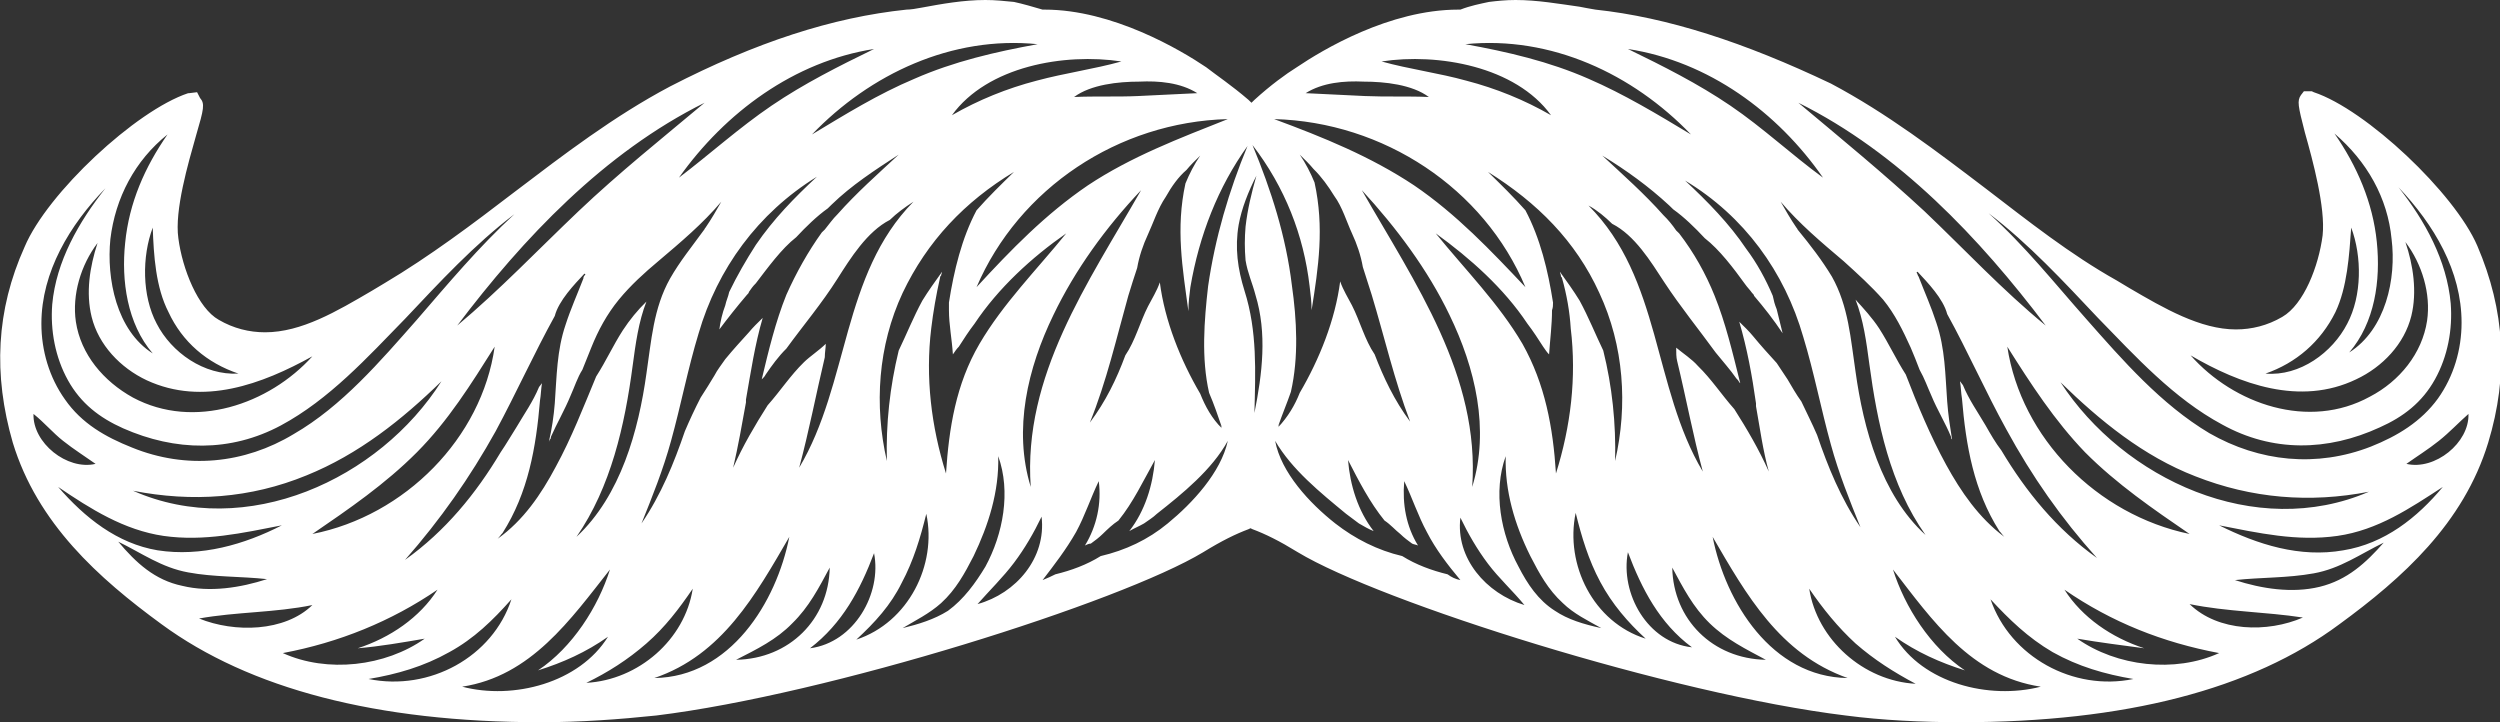 <svg width="135" height="39" viewBox="0 0 135 39" fill="none" xmlns="http://www.w3.org/2000/svg">
    <rect x="0" y="0" width="135" height="39" fill="#333333" stroke="none"/>
    <path d="M8.727 33.71C13.463 37.185 20.327 39 29.213 39C31.342 39 33.47 38.844 35.439 38.637C44.752 37.496 60.502 32.517 64.972 29.82C65.983 29.198 66.728 28.835 67.42 28.576L67.526 28.524L67.633 28.576C68.325 28.835 69.07 29.198 70.081 29.82C74.55 32.517 90.301 37.496 99.667 38.637C101.636 38.896 103.817 39 105.893 39C114.726 39 121.59 37.237 126.326 33.71C129.732 31.221 133.031 28.265 134.361 23.908C135.479 20.226 135.266 16.751 133.776 13.277C132.552 10.424 127.763 5.912 124.943 4.979L124.836 4.927H124.411L124.251 5.134C124.038 5.445 124.091 5.705 124.464 7.157C124.889 8.661 125.581 11.202 125.422 12.706C125.209 14.366 124.411 16.44 123.24 17.114C122.442 17.581 121.59 17.789 120.739 17.789C118.823 17.789 116.854 16.648 114.992 15.559L114.3 15.144C111.799 13.743 109.511 11.928 107.276 10.217C104.616 8.194 101.902 6.12 98.869 4.512C94.186 2.282 90.035 0.934 86.151 0.519C85.832 0.467 85.565 0.415 85.299 0.363C84.182 0.207 83.011 0 81.841 0C81.308 0 80.829 0.052 80.404 0.104C79.925 0.207 79.393 0.311 78.861 0.519H78.754C75.029 0.519 71.411 2.697 70.027 3.63C69.442 3.993 68.591 4.616 67.739 5.394L67.58 5.549L67.42 5.394C66.515 4.616 65.664 4.045 65.132 3.63C63.748 2.697 60.077 0.519 56.405 0.519H56.299C55.767 0.363 55.234 0.207 54.755 0.104C54.223 0.052 53.744 0 53.212 0C52.042 0 50.871 0.207 49.753 0.415C49.487 0.467 49.168 0.519 48.955 0.519C44.964 0.934 40.814 2.282 36.184 4.668C33.151 6.275 30.437 8.35 27.777 10.372C25.542 12.084 23.2 13.847 20.753 15.299L20.061 15.714C18.198 16.803 16.283 17.944 14.314 17.944C13.463 17.944 12.611 17.737 11.813 17.27C10.695 16.648 9.844 14.521 9.631 12.862C9.418 11.358 10.163 8.816 10.589 7.312C11.015 5.86 11.068 5.601 10.802 5.29L10.642 4.979L10.217 5.031H10.163C7.343 5.964 2.554 10.424 1.33 13.329C-0.213 16.751 -0.373 20.226 0.692 23.908C2.022 28.265 5.321 31.221 8.727 33.71ZM3.139 26.294C4.895 27.487 6.705 28.628 8.833 28.939C11.015 29.25 13.09 28.783 15.219 28.368C13.197 29.406 10.855 30.08 8.514 29.717C6.332 29.354 4.576 27.953 3.139 26.294ZM29.746 23.649V23.597C30.065 22.871 30.491 22.145 30.81 21.367C31.023 20.9 31.182 20.382 31.448 19.967C31.608 19.552 31.768 19.189 31.927 18.774C32.3 17.84 32.779 16.959 33.417 16.181C34.056 15.403 34.801 14.729 35.546 14.106C36.77 13.069 37.94 12.084 38.951 10.891C38.685 11.358 38.419 11.825 38.1 12.291C38.047 12.343 38.047 12.395 37.993 12.447C37.355 13.329 36.716 14.106 36.184 15.04C35.28 16.648 35.173 18.411 34.907 20.174C34.481 23.234 33.524 26.761 31.129 28.991C32.992 26.294 33.736 22.975 34.162 19.759C34.322 18.567 34.481 17.374 34.907 16.285C34.428 16.751 34.003 17.27 33.63 17.84C33.098 18.67 32.725 19.5 32.193 20.33C31.502 21.989 30.863 23.649 30.012 25.205C29.213 26.709 28.256 28.109 26.872 29.094C26.979 28.991 27.032 28.887 27.138 28.783C28.522 26.605 28.947 24.168 29.16 21.626C29.213 21.315 29.213 21.004 29.267 20.693C29.213 20.745 29.16 20.848 29.107 20.9C28.788 21.678 28.309 22.352 27.883 23.078C27.617 23.493 27.351 23.96 27.032 24.427C25.701 26.657 24.052 28.68 21.87 30.235C23.786 28.057 25.382 25.775 26.766 23.286C27.883 21.211 28.841 19.085 29.958 17.062C30.171 16.233 31.023 15.351 31.555 14.781C31.555 14.781 31.608 14.781 31.608 14.832C31.555 14.884 31.502 14.936 31.502 15.04C31.182 15.87 30.81 16.7 30.544 17.529C30.065 18.93 30.065 20.33 29.958 21.782C29.905 22.456 29.799 23.182 29.639 23.856C29.692 23.701 29.746 23.701 29.746 23.649ZM40.335 15.921C40.388 15.87 40.441 15.818 40.441 15.766C40.548 15.61 40.654 15.455 40.814 15.299C41.452 14.469 42.197 13.432 42.995 12.81C43.528 12.239 44.113 11.669 44.698 11.254C44.752 11.202 44.858 11.098 44.911 11.046C45.975 10.009 47.252 9.18 48.53 8.35C47.412 9.387 46.241 10.424 45.23 11.565C44.964 11.825 44.752 12.136 44.539 12.395C44.485 12.447 44.432 12.499 44.379 12.55C43.634 13.588 42.995 14.729 42.463 15.921C41.878 17.374 41.505 18.93 41.133 20.485L41.186 20.433C41.239 20.382 41.293 20.33 41.346 20.226C41.665 19.759 42.038 19.241 42.463 18.826C43.368 17.581 44.379 16.388 45.23 15.04C45.922 13.951 46.827 12.499 48.051 11.876C48.423 11.513 48.849 11.202 49.328 10.891C45.443 14.832 45.869 20.693 43.155 25.257C43.687 23.286 44.06 21.315 44.539 19.293C44.539 19.033 44.592 18.774 44.592 18.567C44.219 18.93 43.74 19.241 43.421 19.552C42.676 20.278 42.144 21.108 41.452 21.886C40.761 22.975 40.122 24.064 39.59 25.257C39.856 24.116 40.069 22.923 40.282 21.73C40.282 21.678 40.282 21.626 40.282 21.575C40.548 20.07 40.761 18.618 41.186 17.166C40.92 17.425 40.654 17.685 40.441 17.944C40.016 18.411 39.59 18.878 39.164 19.396C38.951 19.707 38.739 19.967 38.579 20.278C38.366 20.641 38.1 21.056 37.834 21.471C37.515 22.093 37.248 22.664 36.983 23.286C36.397 24.997 35.705 26.709 34.641 28.265C35.226 26.812 35.812 25.36 36.237 23.805C36.77 21.886 37.142 19.915 37.727 17.996C38.739 14.521 40.92 11.513 44.113 9.543C42.889 10.684 41.772 11.825 40.814 13.225C40.282 14.055 39.803 14.884 39.377 15.766C39.324 16.025 39.217 16.233 39.164 16.492C39.005 16.907 38.898 17.374 38.845 17.789C39.271 17.218 39.803 16.544 40.335 15.921ZM51.456 19.137C51.563 18.981 51.669 18.826 51.776 18.722C52.042 18.307 52.308 17.892 52.627 17.477C53.904 15.559 55.713 13.899 57.576 12.602C55.979 14.573 54.17 16.388 52.893 18.567C51.616 20.745 51.243 23.13 51.084 25.568C50.286 23.027 49.966 20.382 50.286 17.737C50.392 16.855 50.552 15.921 50.764 14.988C50.764 14.936 50.764 14.936 50.818 14.884C50.818 14.832 50.871 14.729 50.871 14.677C50.498 15.195 50.126 15.714 49.807 16.233C49.328 17.114 48.955 18.048 48.53 18.93C48.051 20.9 47.838 22.871 47.891 24.894C47.199 21.886 47.412 18.67 48.742 15.818C50.073 13.017 52.095 10.891 54.755 9.283C54.064 9.957 53.372 10.632 52.733 11.358C51.935 12.862 51.51 14.625 51.243 16.336C51.243 16.492 51.243 16.596 51.243 16.751C51.243 17.529 51.403 18.307 51.456 19.137ZM55.66 26.294C54.702 23.182 55.5 19.863 56.884 17.011C58.055 14.573 59.704 12.291 61.62 10.269C58.746 15.299 55.234 20.278 55.66 26.294ZM16.868 28.835C18.837 27.487 20.806 26.138 22.509 24.427C24.212 22.715 25.435 20.745 26.712 18.722C26.021 23.649 21.87 27.85 16.868 28.835ZM7.183 26.501C10.376 27.124 13.516 26.916 16.549 25.672C19.369 24.531 21.71 22.664 23.839 20.589C20.487 25.879 13.303 29.198 7.183 26.501ZM6.385 29.25C7.662 29.872 8.727 30.65 10.163 30.91C11.547 31.169 12.984 31.117 14.42 31.273C12.984 31.739 11.334 31.999 9.844 31.636C8.354 31.325 7.343 30.391 6.385 29.25ZM10.749 33.399C12.771 33.036 14.846 33.088 16.868 32.673C15.378 34.125 12.664 34.177 10.749 33.399ZM15.272 35.266C18.305 34.696 21.125 33.554 23.626 31.843C22.668 33.347 21.072 34.436 19.316 35.007C20.54 34.903 21.71 34.696 22.934 34.488C20.806 35.992 17.666 36.355 15.272 35.266ZM19.901 36.666C21.444 36.407 22.881 35.992 24.265 35.214C25.595 34.488 26.606 33.503 27.617 32.362C26.606 35.473 23.2 37.34 19.901 36.666ZM24.956 37.081C28.681 36.511 30.81 33.451 32.938 30.754C32.3 32.777 30.916 34.955 29.054 36.2C30.384 35.785 31.661 35.214 32.832 34.384C31.289 36.874 27.724 37.807 24.956 37.081ZM34.907 34.747C35.918 33.866 36.663 32.88 37.408 31.791C36.983 34.54 34.481 36.718 31.661 36.874C32.832 36.303 33.896 35.629 34.907 34.747ZM35.333 36.614C39.005 35.37 40.814 32.102 42.623 28.991C41.931 32.517 39.43 36.562 35.333 36.614ZM39.749 35.629C40.867 35.059 41.931 34.54 42.783 33.658C43.687 32.777 44.219 31.739 44.805 30.65C44.752 33.451 42.623 35.577 39.749 35.629ZM43.74 35.007C45.496 33.658 46.454 31.843 47.199 29.872C47.625 32.05 46.135 34.696 43.74 35.007ZM46.241 34.54C47.252 33.606 48.104 32.673 48.689 31.48C49.328 30.287 49.7 29.043 50.02 27.746C50.605 30.495 49.062 33.606 46.241 34.54ZM51.19 32.984C50.445 33.451 49.594 33.71 48.742 33.918C49.434 33.503 50.179 33.14 50.818 32.569C51.616 31.843 52.095 30.961 52.574 30.028C53.372 28.368 53.957 26.553 53.904 24.634C54.596 26.553 54.17 28.835 53.212 30.598C52.68 31.48 52.042 32.362 51.19 32.984ZM52.787 32.621C53.425 31.895 54.17 31.169 54.755 30.391C55.341 29.613 55.82 28.783 56.245 27.902C56.511 30.132 54.862 32.05 52.787 32.621ZM63.057 28.265C61.992 29.146 60.768 29.717 59.438 30.028C58.693 30.495 57.842 30.806 56.99 31.013C56.778 31.117 56.565 31.221 56.299 31.325C56.937 30.495 57.576 29.665 58.108 28.731C58.587 27.85 58.906 26.864 59.332 25.983C59.491 27.175 59.225 28.42 58.587 29.457C58.693 29.406 58.8 29.354 58.906 29.354C59.119 29.198 59.332 29.043 59.544 28.835C59.811 28.576 60.077 28.317 60.396 28.109C61.194 27.124 61.726 25.983 62.365 24.842C62.258 26.19 61.833 27.59 60.981 28.68C61.247 28.524 61.513 28.42 61.779 28.265C61.992 28.109 62.258 27.953 62.471 27.746C63.855 26.657 65.451 25.36 66.302 23.805C65.93 25.516 64.387 27.175 63.057 28.265ZM78.169 31.013C77.317 30.806 76.466 30.495 75.721 30.028C74.391 29.717 73.167 29.094 72.103 28.265C70.719 27.175 69.176 25.516 68.857 23.805C69.761 25.36 71.305 26.605 72.688 27.746C72.901 27.902 73.167 28.109 73.38 28.265C73.646 28.42 73.912 28.576 74.178 28.68C73.327 27.59 72.901 26.19 72.794 24.842C73.38 25.983 73.965 27.124 74.763 28.109C75.083 28.317 75.349 28.628 75.615 28.835C75.828 29.043 76.04 29.198 76.253 29.354C76.36 29.406 76.466 29.406 76.573 29.457C75.934 28.42 75.721 27.227 75.828 25.983C76.253 26.864 76.573 27.85 77.051 28.731C77.53 29.665 78.169 30.495 78.861 31.325C78.595 31.273 78.382 31.169 78.169 31.013ZM83.863 16.336C83.597 14.625 83.171 12.862 82.373 11.358C81.734 10.632 81.042 9.957 80.351 9.283C83.011 10.943 85.087 13.017 86.364 15.818C87.694 18.67 87.907 21.886 87.215 24.894C87.268 22.871 87.055 20.848 86.576 18.93C86.151 18.048 85.778 17.114 85.299 16.233C84.98 15.714 84.608 15.195 84.235 14.677C84.235 14.729 84.288 14.832 84.288 14.884C84.288 14.936 84.288 14.936 84.341 14.988C84.608 15.921 84.767 16.855 84.82 17.737C85.14 20.382 84.82 23.027 84.022 25.568C83.863 23.078 83.437 20.745 82.213 18.567C80.936 16.388 79.127 14.573 77.53 12.602C79.393 13.951 81.202 15.559 82.479 17.477C82.798 17.892 83.064 18.307 83.331 18.722C83.437 18.878 83.543 19.033 83.65 19.137C83.703 18.359 83.809 17.529 83.809 16.751C83.863 16.596 83.863 16.492 83.863 16.336ZM92.59 15.973C92.111 14.781 91.472 13.64 90.674 12.602C90.621 12.55 90.567 12.499 90.514 12.447C90.301 12.136 90.088 11.876 89.822 11.617C88.811 10.476 87.641 9.439 86.523 8.402C87.8 9.18 89.024 10.061 90.142 11.098C90.195 11.15 90.301 11.254 90.355 11.306C90.94 11.721 91.525 12.291 92.057 12.862C92.856 13.484 93.6 14.469 94.239 15.351C94.346 15.507 94.505 15.662 94.612 15.818C94.665 15.87 94.718 15.921 94.718 15.973C95.25 16.596 95.782 17.27 96.261 17.996C96.155 17.581 96.048 17.114 95.942 16.7C95.835 16.44 95.782 16.233 95.729 15.973C95.356 15.092 94.878 14.21 94.292 13.432C93.388 12.084 92.217 10.891 90.993 9.75C94.186 11.669 96.368 14.677 97.379 18.203C97.964 20.122 98.336 22.093 98.869 24.012C99.294 25.568 99.88 27.02 100.465 28.472C99.401 26.916 98.709 25.205 98.124 23.493C97.858 22.871 97.538 22.249 97.272 21.678C97.006 21.315 96.74 20.848 96.527 20.485C96.314 20.174 96.155 19.915 95.942 19.604C95.516 19.137 95.091 18.67 94.665 18.152C94.452 17.892 94.186 17.633 93.92 17.374C94.346 18.826 94.612 20.278 94.824 21.782C94.824 21.834 94.824 21.886 94.824 21.938C95.037 23.13 95.197 24.323 95.516 25.464C94.984 24.271 94.346 23.182 93.654 22.093C92.962 21.315 92.43 20.485 91.685 19.759C91.366 19.396 90.887 19.085 90.514 18.774C90.514 19.033 90.514 19.293 90.567 19.5C91.046 21.471 91.419 23.493 91.951 25.464C89.237 20.9 89.716 15.04 85.778 11.098C86.257 11.358 86.683 11.721 87.055 12.084C88.279 12.706 89.131 14.106 89.876 15.247C90.727 16.544 91.738 17.789 92.643 19.033C93.015 19.5 93.441 19.967 93.76 20.433C93.813 20.485 93.867 20.537 93.92 20.641L93.973 20.693C93.547 18.981 93.175 17.425 92.59 15.973ZM105.148 21.678C105.041 20.226 105.041 18.826 104.562 17.425C104.296 16.596 103.924 15.766 103.604 14.936C103.551 14.884 103.551 14.781 103.498 14.729C103.498 14.729 103.498 14.677 103.551 14.677C104.083 15.247 104.935 16.129 105.148 16.959C106.265 18.981 107.223 21.16 108.34 23.182C109.724 25.723 111.32 28.005 113.236 30.132C111.054 28.576 109.405 26.553 108.074 24.323C107.755 23.908 107.489 23.442 107.223 22.975C106.797 22.249 106.318 21.575 105.999 20.797C105.946 20.745 105.893 20.641 105.839 20.589C105.893 20.9 105.893 21.211 105.946 21.523C106.159 24.064 106.584 26.501 107.968 28.68C108.074 28.783 108.128 28.887 108.234 28.991C106.85 27.953 105.893 26.553 105.094 25.101C104.243 23.545 103.551 21.886 102.913 20.226C102.381 19.396 102.008 18.567 101.476 17.737C101.103 17.166 100.625 16.648 100.199 16.181C100.625 17.27 100.784 18.463 100.944 19.656C101.37 22.819 102.061 26.19 103.977 28.887C101.582 26.709 100.625 23.13 100.199 20.07C99.933 18.307 99.826 16.544 98.922 14.936C98.39 14.055 97.751 13.225 97.112 12.447C97.059 12.395 97.059 12.343 97.006 12.291C96.687 11.825 96.421 11.358 96.155 10.891C97.166 12.084 98.336 13.069 99.56 14.106C100.305 14.781 101.05 15.455 101.689 16.181C102.327 16.959 102.753 17.84 103.179 18.774C103.338 19.137 103.498 19.552 103.658 19.967C103.924 20.433 104.083 20.9 104.296 21.367C104.615 22.145 105.041 22.819 105.36 23.597V23.649C105.36 23.701 105.414 23.701 105.414 23.753C105.307 23.078 105.201 22.404 105.148 21.678ZM112.597 24.427C114.3 26.138 116.269 27.487 118.238 28.835C113.236 27.798 109.139 23.649 108.394 18.722C109.671 20.745 110.948 22.715 112.597 24.427ZM111.267 20.641C113.396 22.715 115.737 24.634 118.557 25.723C121.59 26.916 124.73 27.175 127.923 26.553C121.803 29.198 114.673 25.879 111.267 20.641ZM78.275 17.011C79.659 19.863 80.457 23.182 79.499 26.294C79.925 20.278 76.413 15.299 73.539 10.269C75.402 12.291 77.105 14.573 78.275 17.011ZM78.861 27.953C79.286 28.835 79.765 29.665 80.351 30.443C80.936 31.221 81.681 31.895 82.32 32.673C80.244 32.05 78.595 30.132 78.861 27.953ZM83.969 32.984C83.064 32.414 82.479 31.532 82 30.598C81.042 28.835 80.617 26.553 81.308 24.634C81.255 26.501 81.787 28.317 82.639 30.028C83.118 30.961 83.597 31.843 84.395 32.569C84.98 33.14 85.725 33.503 86.47 33.918C85.512 33.71 84.661 33.451 83.969 32.984ZM85.087 27.694C85.406 28.991 85.778 30.235 86.417 31.428C87.055 32.621 87.907 33.606 88.865 34.488C86.044 33.606 84.501 30.495 85.087 27.694ZM87.907 29.82C88.652 31.791 89.61 33.658 91.366 34.955C88.971 34.696 87.481 32.05 87.907 29.82ZM90.301 30.65C90.887 31.739 91.419 32.777 92.323 33.658C93.228 34.54 94.292 35.059 95.356 35.629C92.483 35.577 90.355 33.451 90.301 30.65ZM92.483 28.991C94.292 32.102 96.102 35.318 99.773 36.614C95.676 36.562 93.175 32.517 92.483 28.991ZM97.698 31.791C98.443 32.88 99.241 33.866 100.199 34.747C101.21 35.629 102.274 36.303 103.445 36.925C100.625 36.77 98.124 34.54 97.698 31.791ZM102.327 34.384C103.498 35.214 104.775 35.785 106.105 36.2C104.243 34.955 102.859 32.777 102.221 30.754C104.349 33.503 106.425 36.511 110.203 37.081C107.383 37.807 103.817 36.874 102.327 34.384ZM107.489 32.362C108.5 33.451 109.511 34.436 110.841 35.214C112.225 35.992 113.662 36.407 115.205 36.666C111.959 37.34 108.553 35.473 107.489 32.362ZM112.172 34.488C113.396 34.696 114.619 34.851 115.79 35.007C114.034 34.436 112.438 33.347 111.48 31.843C114.034 33.606 116.801 34.696 119.834 35.266C117.44 36.355 114.3 35.992 112.172 34.488ZM118.238 32.621C120.26 33.036 122.335 33.036 124.357 33.347C122.442 34.177 119.781 34.125 118.238 32.621ZM125.262 31.688C123.772 32.05 122.122 31.791 120.686 31.325C122.122 31.169 123.506 31.221 124.943 30.961C126.379 30.702 127.444 29.924 128.721 29.302C127.763 30.391 126.752 31.325 125.262 31.688ZM126.539 29.717C124.198 30.132 121.91 29.406 119.834 28.368C121.963 28.783 124.038 29.25 126.22 28.939C128.401 28.628 130.157 27.435 131.913 26.294C130.53 27.953 128.774 29.354 126.539 29.717ZM129.945 25.049C130.53 24.634 131.115 24.271 131.701 23.805C132.286 23.338 132.765 22.819 133.297 22.352C133.35 23.908 131.488 25.412 129.945 25.049ZM129.146 12.914C129.413 15.04 128.827 17.789 126.858 19.033C128.242 17.425 128.561 15.144 128.348 13.069C128.135 10.943 127.284 8.972 126.06 7.209C127.816 8.713 128.934 10.684 129.146 12.914ZM126.113 16.855C126.752 15.507 126.858 13.795 126.965 12.291C127.55 13.847 127.55 15.973 126.752 17.477C125.954 19.033 124.198 20.33 122.335 20.174C123.985 19.604 125.315 18.463 126.113 16.855ZM127.231 20.485C128.668 19.811 129.838 18.567 130.211 17.062C130.53 15.766 130.317 14.314 129.891 13.069C130.796 14.262 131.275 15.87 131.062 17.322C130.796 19.085 129.572 20.589 127.976 21.419C124.677 23.234 120.632 21.834 118.291 19.189C120.952 20.745 124.198 21.938 127.231 20.485ZM113.289 17.166C115.311 19.241 117.386 21.523 119.994 22.923C122.708 24.427 125.688 24.375 128.508 23.078C129.785 22.508 130.796 21.73 131.488 20.485C132.18 19.241 132.446 17.789 132.339 16.388C132.126 14.055 130.956 11.928 129.519 10.113C131.435 12.136 132.925 14.625 132.925 17.425C132.925 18.878 132.499 20.33 131.647 21.523C130.743 22.767 129.466 23.545 128.029 24.116C125.102 25.257 122.016 24.945 119.302 23.39C116.695 21.834 114.619 19.448 112.651 17.218C110.948 15.299 109.351 13.277 107.383 11.513C109.564 13.173 111.427 15.195 113.289 17.166ZM110.469 17.581C108.128 15.662 106.105 13.484 103.924 11.41C101.742 9.387 99.401 7.468 97.112 5.549C102.54 8.246 106.904 12.862 110.469 17.581ZM98.443 9.594C96.74 8.35 95.197 6.898 93.441 5.705C91.685 4.512 89.822 3.578 87.907 2.645C92.27 3.319 95.995 6.068 98.443 9.594ZM91.312 7.261C89.503 6.172 87.694 5.082 85.778 4.253C83.65 3.319 81.415 2.801 79.127 2.386C83.756 1.919 88.173 3.993 91.312 7.261ZM83.756 6.223C82.32 5.394 80.776 4.771 79.18 4.356C77.69 3.941 76.094 3.734 74.604 3.319C77.637 2.852 81.841 3.578 83.756 6.223ZM73.646 4.408C74.763 4.408 76.253 4.564 77.158 5.238C76.04 5.186 74.87 5.238 73.699 5.186C72.635 5.134 71.571 5.082 70.506 5.031C71.411 4.46 72.582 4.356 73.646 4.408ZM82.373 15.507C80.51 13.536 78.648 11.565 76.36 10.009C74.018 8.453 71.464 7.416 68.803 6.431C74.71 6.586 80.138 10.165 82.373 15.507ZM70.719 15.455C70.772 15.87 70.826 16.336 70.826 16.751C71.198 14.418 71.517 12.291 70.985 9.854C70.772 9.335 70.506 8.816 70.187 8.35C70.453 8.609 70.719 8.868 70.932 9.128C71.358 9.543 71.73 10.061 72.049 10.58C72.475 11.15 72.741 12.032 73.007 12.602C73.273 13.173 73.486 13.795 73.593 14.418C73.752 14.936 73.912 15.403 74.072 15.921C74.763 18.203 75.295 20.537 76.147 22.767C75.295 21.626 74.71 20.382 74.231 19.137C73.699 18.359 73.433 17.322 73.007 16.492C72.794 16.077 72.528 15.662 72.369 15.195C72.103 17.27 71.251 19.396 70.187 21.211C69.921 21.886 69.549 22.508 69.016 23.078C69.07 23.027 69.07 22.923 69.123 22.871C69.07 22.923 69.07 22.975 69.016 23.027C69.229 22.404 69.495 21.782 69.708 21.16C70.134 19.293 70.027 17.27 69.761 15.403C69.442 12.758 68.644 10.269 67.633 7.831C69.389 10.113 70.4 12.706 70.719 15.455ZM67.846 9.491C67.58 10.424 67.367 11.306 67.26 12.239C67.207 12.862 67.207 13.432 67.26 14.055C67.367 14.729 67.633 15.299 67.793 15.921C68.431 17.996 68.165 20.174 67.739 22.3C67.793 20.07 67.899 17.892 67.207 15.714C66.835 14.521 66.675 13.38 66.888 12.136C67.047 11.254 67.42 10.32 67.846 9.491ZM67.367 7.883C66.356 10.32 65.611 12.862 65.238 15.455C65.025 17.322 64.866 19.344 65.291 21.211C65.558 21.834 65.77 22.456 65.983 23.078C65.93 23.027 65.93 22.975 65.877 22.923C65.93 22.975 65.93 23.078 65.983 23.13C65.451 22.612 65.079 21.938 64.813 21.263C63.748 19.448 62.897 17.322 62.631 15.247C62.471 15.714 62.205 16.129 61.992 16.544C61.567 17.374 61.3 18.411 60.768 19.189C60.289 20.485 59.704 21.678 58.853 22.819C59.757 20.589 60.289 18.255 60.928 15.973C61.088 15.455 61.247 14.936 61.407 14.469C61.513 13.847 61.726 13.225 61.992 12.654C62.258 12.084 62.524 11.254 62.95 10.632C63.269 10.061 63.642 9.543 64.068 9.18C64.28 8.92 64.546 8.661 64.813 8.402C64.493 8.868 64.227 9.387 64.014 9.906C63.482 12.343 63.855 14.469 64.174 16.803C64.174 16.336 64.227 15.921 64.28 15.507C64.759 12.706 65.77 10.113 67.367 7.883ZM66.302 6.431C63.695 7.468 61.088 8.453 58.746 10.009C56.458 11.565 54.596 13.484 52.733 15.507C55.022 10.165 60.396 6.586 66.302 6.431ZM64.653 5.031C63.589 5.082 62.524 5.134 61.46 5.186C60.343 5.238 59.172 5.186 58.001 5.238C58.906 4.564 60.396 4.408 61.513 4.408C62.578 4.356 63.748 4.46 64.653 5.031ZM60.556 3.319C59.066 3.734 57.523 3.941 55.979 4.356C54.383 4.771 52.84 5.394 51.403 6.223C53.319 3.578 57.469 2.852 60.556 3.319ZM56.032 2.386C53.744 2.801 51.51 3.319 49.381 4.253C47.412 5.082 45.656 6.172 43.847 7.261C46.986 3.993 51.403 1.919 56.032 2.386ZM47.199 2.645C45.284 3.578 43.421 4.512 41.665 5.705C39.909 6.898 38.366 8.298 36.663 9.594C39.164 6.068 42.889 3.319 47.199 2.645ZM38.047 5.549C35.759 7.468 33.417 9.335 31.235 11.41C29.054 13.484 26.979 15.662 24.69 17.581C28.256 12.862 32.619 8.246 38.047 5.549ZM16.868 19.241C14.527 21.834 10.483 23.234 7.183 21.471C5.587 20.589 4.363 19.137 4.097 17.374C3.884 15.921 4.363 14.314 5.268 13.121C4.842 14.418 4.629 15.818 4.949 17.114C5.321 18.618 6.492 19.863 7.928 20.537C10.962 21.938 14.154 20.745 16.868 19.241ZM12.877 20.174C11.015 20.278 9.259 19.033 8.461 17.477C7.662 15.973 7.662 13.847 8.248 12.291C8.301 13.795 8.407 15.507 9.099 16.855C9.844 18.463 11.174 19.604 12.877 20.174ZM5.96 12.914C6.226 10.684 7.29 8.661 9.046 7.261C7.822 9.024 6.971 10.943 6.758 13.121C6.545 15.144 6.864 17.477 8.248 19.085C6.279 17.84 5.747 15.04 5.96 12.914ZM5.694 10.165C4.257 11.98 3.033 14.106 2.82 16.44C2.714 17.84 2.98 19.293 3.671 20.537C4.363 21.782 5.374 22.56 6.651 23.13C9.472 24.375 12.451 24.427 15.165 22.975C17.773 21.575 19.848 19.293 21.87 17.218C23.733 15.247 25.595 13.225 27.777 11.565C25.861 13.329 24.212 15.299 22.509 17.27C20.54 19.5 18.465 21.938 15.857 23.442C13.197 25.049 10.057 25.36 7.13 24.168C5.694 23.597 4.416 22.871 3.512 21.575C2.66 20.382 2.235 18.93 2.235 17.477C2.235 14.677 3.778 12.136 5.694 10.165ZM3.405 23.805C3.991 24.271 4.576 24.634 5.161 25.049C3.618 25.412 1.756 23.908 1.809 22.352C2.394 22.819 2.873 23.39 3.405 23.805Z" fill="white"/>
    </svg>